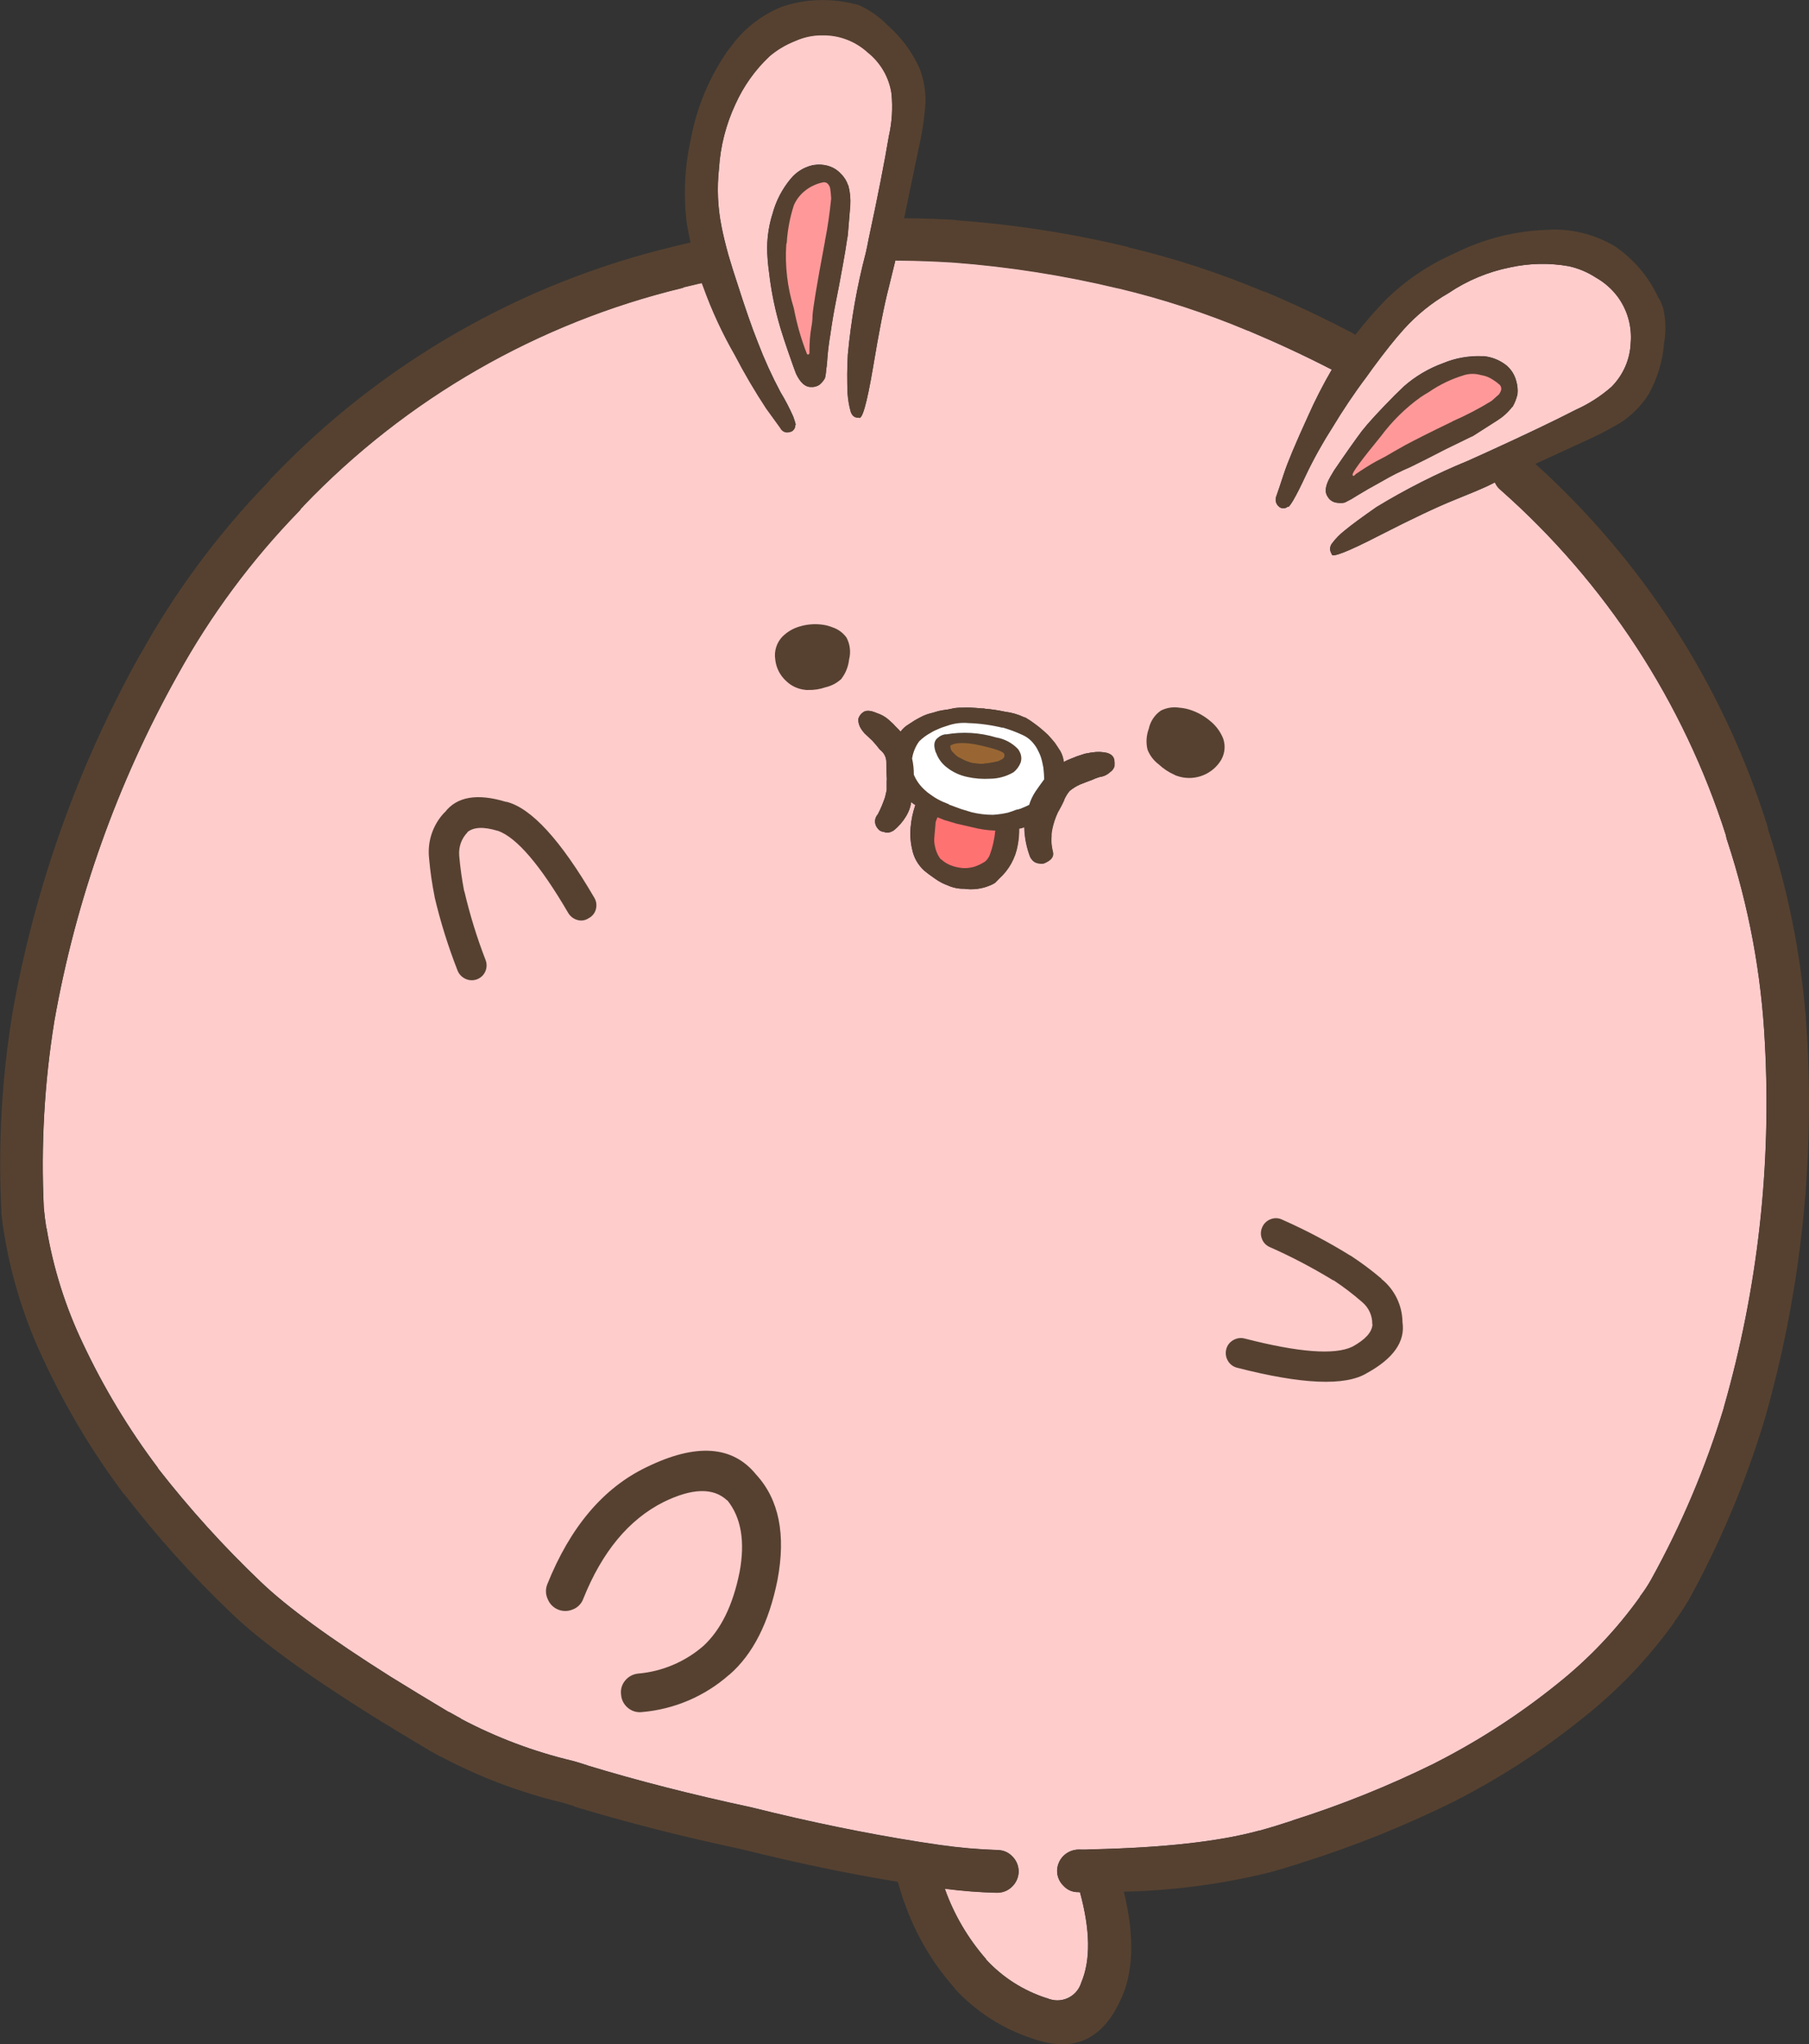 <svg id="_レイヤー_2" xmlns="http://www.w3.org/2000/svg" viewBox="0 0 193.98 219.04"><rect x="0" y="0" width="193.98" height="219.04" fill="#333333" stroke="none"/><defs><style>.cls-6{fill:#f99}</style></defs><g id="_レイヤー_1-2"><path d="M133.81,35.44h.04c3,1.26,5.99,2.64,8.96,4.17-.95,1.63-1.81,3.31-2.57,5.03-1.32,2.88-2.17,4.91-2.56,6.1-.39,1.19-.66,1.99-.81,2.41-.17.39-.07.84.25,1.12.27.27.7.27.98.01.02.15.22-.08.58-.68.38-.65.82-1.53,1.33-2.63.84-1.77,1.8-3.48,2.85-5.13,1.14-1.89,2.37-3.73,3.7-5.49l.63-.88c1.29-1.75,2.41-3.16,3.36-4.21,1.38-1.52,2.98-2.82,4.76-3.84,2.01-1.36,4.27-2.3,6.64-2.77,2.07-.45,4.21-.49,6.29-.12,1.04.23,2.02.65,2.91,1.23.9.51,1.68,1.2,2.3,2.02,1.06,1.43,1.56,3.2,1.41,4.97-.07,1.77-.81,3.45-2.07,4.71-1.14,1-2.42,1.82-3.8,2.44-2.35,1.21-5.48,2.7-9.38,4.48-.7.32-1.43.65-2.19.99-3.4,1.39-6.69,3.06-9.83,4.97-1.62,1.13-2.75,1.96-3.39,2.5-.53.41-1,.89-1.39,1.42-.24.33-.24.78,0,1.11-.05.44,1.69-.23,5.2-2.04,3.44-1.76,6.09-3.01,7.93-3.75,1.75-.7,2.95-1.21,3.59-1.51l.77-.38c.12.29.31.55.55.76,11.28,9.94,19.65,22.75,24.22,37.07l-.03-.05c.04.12.07.24.09.36.03.11.06.22.1.32,2.29,6.97,3.64,14.21,4.01,21.54.73,13.19-.75,26.4-4.39,39.1v.04c-1.94,6.4-4.56,12.58-7.8,18.43-.35.63-.75,1.23-1.19,1.81v.04c-2.52,3.52-5.51,6.67-8.9,9.36-4.06,3.27-8.46,6.11-13.11,8.47l-.05.03c-4.91,2.42-9.99,4.46-15.21,6.11l-.05.03c-1.18.39-2.38.76-3.58,1.09l.05-.03c-4.24,1.17-10.24,1.84-18.01,2.01-.43.03-.89.04-1.37.02-.61.02-1.18.26-1.61.69-.42.42-.66,1-.67,1.59,0,.61.25,1.19.69,1.61.41.45.99.69,1.59.67.06.02.12.02.17,0,1.11,4.07,1.16,7.3.14,9.7-.43,1.42-1.93,2.22-3.35,1.78-.11-.03-.21-.07-.32-.12h-.04c-2.49-.8-4.73-2.23-6.5-4.15v-.04c-1.93-2.21-3.44-4.77-4.42-7.54,1.85.24,3.7.39,5.56.43.61.02,1.21-.21,1.64-.64.45-.42.71-1.01.72-1.62,0-.6-.23-1.18-.65-1.6-.41-.45-.98-.7-1.58-.71-2.1-.07-4.19-.25-6.26-.55l-1.07-.16c-.35-.05-.71-.11-1.07-.16h-.04s-.03-.02-.04-.02h-.04c-5.57-.88-11.51-2.09-17.81-3.66-.03,0-.05-.01-.08-.02-6.35-1.36-12.23-2.86-17.65-4.51l.12.03c-.51-.17-1.03-.33-1.55-.48-.03,0-.08-.02-.12-.03-4.17-.99-8.2-2.51-11.99-4.52h.04c-.44-.24-.86-.48-1.28-.71h-.04c-2.24-1.34-4.32-2.6-6.24-3.79-6.45-4.07-11.09-7.45-13.92-10.16-3.97-3.78-7.65-7.85-11.02-12.17v-.04c-3.14-4.16-5.84-8.64-8.06-13.36-1.86-3.9-3.17-8.05-3.88-12.31l-.03-.05c-.11-.69-.2-1.4-.27-2.15-.32-6.69.06-13.4,1.13-20.01,2.3-13.01,6.76-25.54,13.21-37.07,3.54-6.42,7.93-12.34,13.05-17.6.08-.07.14-.16.19-.26.09-.08.18-.17.28-.28l-.05.03c11.06-11.56,25.21-19.68,40.76-23.42v-.04c.62-.14,1.23-.29,1.81-.43.06,0,.13,0,.18-.04.06.15.11.29.16.42.91,2.53,2.04,4.97,3.38,7.3,1.02,1.96,2.14,3.87,3.36,5.72.73,1.02,1.24,1.72,1.52,2.1.17.36.58.55.96.43.38-.03.66-.37.64-.75.1.08.02-.22-.22-.9-.4-.9-.85-1.77-1.36-2.61-.92-1.72-1.73-3.5-2.43-5.33-.65-1.63-1.37-3.71-2.18-6.25-.38-1.13-.7-2.17-.98-3.12-.32-1.16-.57-2.18-.74-3.07-.41-2.04-.5-4.13-.27-6.2.15-2.4.75-4.74,1.77-6.92.87-1.93,2.11-3.67,3.65-5.12.81-.69,1.73-1.24,2.72-1.63.94-.43,1.97-.65,3-.63,1.78-.02,3.5.64,4.81,1.84,1.38,1.1,2.3,2.68,2.55,4.42.15,1.52.06,3.05-.28,4.54-.47,2.8-1.19,6.49-2.18,11.08-.09.49-.19.98-.3,1.46-.94,3.57-1.58,7.21-1.92,10.88-.08,1.39-.09,2.78-.03,4.17.05.68.16,1.35.35,2,.18.44.46.63.85.58.35.33.86-1.44,1.52-5.31.64-3.86,1.2-6.72,1.69-8.6.31-1.24.55-2.22.72-2.94.15.03.31.04.46.02,1.94.02,3.84.09,5.7.21h.04c5.97.45,11.89,1.38,17.71,2.78h.04c4.72,1.13,9.35,2.64,13.82,4.52M82.8,23.02c-.34,1.12-.52,2.28-.54,3.45,0,.93.08,1.85.21,2.77.2,1.73.53,3.44.99,5.13.27,1.03.81,2.66,1.6,4.88l.29.79c.46.96.99,1.44,1.58,1.43.34.03.67-.05.95-.25.24-.2.44-.44.59-.72-.02-.02-.01-.06,0-.07,0,0,0,0,.01,0,.06-.27.09-.55.11-.83.04-.25.07-.5.09-.75.06-1,.18-2,.35-2.99.17-1.21.36-2.34.57-3.4.23-1.11.49-2.5.79-4.16.2-1.11.34-1.96.42-2.54.05-.26.08-.46.1-.62l.26-3.14c.04-.7-.02-1.41-.2-2.09l-.03-.05c-.16-.47-.42-.9-.78-1.24-.32-.36-.73-.63-1.18-.79-.62-.22-1.29-.25-1.93-.11-.88.22-1.66.71-2.24,1.4-.95,1.13-1.63,2.45-2,3.88M109.88,76.89c-.67-.32-1.38-.53-2.11-.62-.71-.15-1.42-.26-2.14-.32-.11-.03-.22-.04-.33-.03l-.58-.05c-.48-.04-.96-.06-1.44-.03-.26,0-.52,0-.77.03-.04.02-.09.03-.13.01-.24.06-.5.11-.76.16-.32.04-.65.09-.97.16l-.64.19c-.47.1-.93.27-1.35.5-.43.22-.84.47-1.23.74-.34.2-.63.47-.86.78-.07-.07-.14-.14-.21-.22-.3-.3-.5-.5-.58-.6-.12-.11-.28-.26-.49-.45-.37-.33-.81-.57-1.28-.72-.67-.3-1.16-.32-1.47-.08-.25.17-.44.44-.51.73v.04c0,.34.1.67.28.96.11.18.24.36.39.52l.84.79c.28.3.55.62.8.95.03,0,.06.03.07.06.41.32.65.82.63,1.34,0,.57.02,1.07.04,1.5.02.17.02.34,0,.51,0,.34,0,.65,0,.93-.06.24-.12.5-.18.77-.09.26-.2.56-.34.9-.13.31-.27.62-.43.92-.4.43-.4,1.09-.01,1.53.15.21.39.34.64.36.24.1.52.1.77,0l.05-.03c.08-.03.17-.07.24-.12.53-.42.98-.94,1.33-1.52.18-.3.33-.63.43-.96.05-.19.1-.38.13-.57.03.02.05.04.07.06.11.1.24.18.37.26-.26.76-.43,1.55-.5,2.35-.08.81-.03,1.62.16,2.41.17.87.62,1.65,1.27,2.25.33.28.74.58,1.23.92.41.29.86.52,1.33.69.54.24,1.12.36,1.71.35.88.13,1.79.03,2.62-.29.25-.09.49-.2.72-.35.15-.16.3-.31.44-.45,1.04-.94,1.74-2.2,1.98-3.59.11-.58.16-1.17.15-1.76.2-.04.4-.09.59-.16l-.02.08c.03,1.05.24,2.09.61,3.08.04.11.11.21.19.3.17.24.43.39.71.42h.04c.27.08.56.04.79-.11.02,0,.04,0,.05-.02,0,0,0,0,0,0,.54-.27.77-.63.67-1.08-.09-.36-.15-.73-.17-1.1,0-.25,0-.47.02-.63-.01-.24.02-.48.08-.71v-.04c.13-.6.32-1.18.58-1.74.23-.4.47-.84.69-1.33v-.04c.15-.34.34-.65.57-.94.35-.29.73-.53,1.14-.71.5-.2.92-.36,1.26-.48.27-.13.55-.24.84-.32.41-.05.8-.23,1.1-.51.24-.15.41-.38.49-.65v-.04c.02-.2.01-.4-.02-.6-.02-.18-.1-.35-.23-.48-.07-.08-.16-.14-.26-.19-.09-.05-.18-.08-.27-.11-.51-.12-1.04-.14-1.56-.06-.18.02-.36.05-.53.09-.19.02-.37.06-.54.13-.41.12-.82.27-1.21.44-.28.1-.55.23-.81.37-.01-.03-.02-.06-.02-.09-.05-.37-.17-.73-.35-1.06-.21-.33-.41-.63-.6-.9-.22-.28-.47-.56-.74-.85-.44-.42-.9-.82-1.39-1.17-.34-.26-.7-.5-1.07-.72M159.03,38.17c-1.47-.07-2.94.18-4.3.75-1.54.56-2.96,1.4-4.19,2.48-.32.31-.65.63-.99.96-1.67,1.69-2.84,2.96-3.52,3.83-.65.87-1.65,2.27-2.97,4.21l-.42.71c-.53.93-.62,1.63-.27,2.11.17.3.46.52.8.61.3.07.62.08.93.04.03-.02.06-.03.09-.02.19-.1.44-.22.73-.38l.65-.4c.63-.39,1.5-.89,2.6-1.49.99-.58,2.02-1.1,3.08-1.55,1.02-.5,2.28-1.13,3.76-1.9,1.31-.64,2.23-1.08,2.73-1.33.07-.03.13-.06.19-.08l2.65-1.69c.6-.38,1.13-.86,1.57-1.43l.05-.03c.24-.41.41-.86.52-1.33.05-.48,0-.97-.14-1.44-.17-.64-.53-1.21-1.03-1.64-.72-.57-1.58-.92-2.49-1" fill="#fcc"/><path d="M121.02,26.48h0c-6.09-1.47-12.29-2.43-18.54-2.88l.05-.03c-1.82-.11-3.68-.17-5.58-.18l1.52-7.31c.34-1.45.58-2.91.72-4.39.15-1.49-.05-3-.6-4.4-.8-1.75-1.96-3.31-3.41-4.58-.88-.91-1.93-1.64-3.08-2.16-.18-.07-.37-.12-.57-.13-.21-.08-.43-.13-.65-.15-2.35-.47-4.78-.31-7.05.46-2.26.91-4.2,2.46-5.59,4.46l-.05.03c-2.08,2.92-3.49,6.25-4.13,9.78-.65,2.95-.79,5.98-.41,8.98.12.68.25,1.35.39,2.01l-1.93.45h.04c-16.38,3.94-31.28,12.5-42.92,24.67-.02.03-.04.04-.05.03-.17.2-.33.39-.47.57-5.36,5.52-9.96,11.74-13.69,18.48v-.04c-6.69,12-11.33,25.03-13.71,38.57-1.13,6.96-1.52,14.02-1.16,21.07,0,.03,0,.06-.02.08.09.88.21,1.73.35,2.55.79,4.68,2.23,9.23,4.29,13.51,2.34,5.01,5.2,9.77,8.52,14.19h.04c3.5,4.54,7.34,8.81,11.49,12.76,2.97,2.87,7.86,6.44,14.64,10.71,1.97,1.23,4.13,2.54,6.46,3.92.03.03.07.06.11.07.39.21.78.43,1.17.65l.08.02c4.1,2.17,8.45,3.82,12.96,4.91.44.12.88.25,1.32.39.02.02.05.04.07.06,5.51,1.67,11.49,3.2,17.94,4.57l.08.02c5.86,1.46,11.4,2.61,16.62,3.46.2.7.42,1.41.66,2.11,0,.02.02.04.03.05,1.18,3.42,3.03,6.57,5.44,9.27h-.04c2.29,2.49,5.19,4.35,8.42,5.39,4.27,1.5,7.38.15,9.33-4.06,1.45-2.95,1.58-6.85.4-11.7,5.29-.12,10.55-.81,15.68-2.08,1.26-.35,2.51-.73,3.75-1.14,5.46-1.73,10.78-3.88,15.92-6.42,4.94-2.51,9.61-5.53,13.92-9.01,3.73-2.95,7.02-6.4,9.78-10.26h-.04c.52-.69,1-1.41,1.43-2.15.02-.02.04-.04.06-.07,3.41-6.17,6.16-12.69,8.2-19.44,3.79-13.21,5.34-26.96,4.59-40.68v.04c-.4-7.69-1.81-15.29-4.2-22.6-.05-.23-.11-.47-.17-.72-.02,0-.03-.02-.03-.05-4.71-14.78-13.25-28.04-24.76-38.43l5.05-2.32c1.36-.59,2.68-1.27,3.96-2.02,1.27-.8,2.35-1.87,3.15-3.15.93-1.68,1.49-3.54,1.64-5.46.22-1.25.19-2.54-.11-3.77-.07-.19-.14-.37-.21-.56-.08-.19-.18-.37-.3-.54-1.01-2.19-2.59-4.07-4.58-5.45-2.07-1.25-4.44-1.89-6.86-1.84-.03,0-.06,0-.09.02-3.58.06-7.09.92-10.29,2.52-2.78,1.21-5.31,2.92-7.47,5.05-1.13,1.17-2.2,2.41-3.2,3.69-.07-.05-.15-.1-.22-.14-3.15-1.66-6.33-3.16-9.52-4.5v.04c-4.72-1.99-9.6-3.59-14.58-4.77M133.81,35.44h.04c3,1.26,5.99,2.64,8.96,4.17-.95,1.63-1.81,3.31-2.57,5.03-1.32,2.88-2.17,4.91-2.56,6.1s-.66,1.99-.81,2.41c-.17.39-.07.84.25,1.12.27.27.7.27.98.01.02.15.22-.08.58-.68.38-.65.82-1.53,1.33-2.63.84-1.77,1.79-3.48,2.85-5.13,1.14-1.89,2.37-3.73,3.7-5.49l.63-.88c1.29-1.75,2.41-3.16,3.36-4.21,1.38-1.52,2.98-2.82,4.76-3.84,2.01-1.36,4.27-2.3,6.64-2.77,2.07-.45,4.2-.49,6.29-.12,1.04.23,2.02.65,2.91,1.23.9.51,1.68,1.2,2.3,2.02,1.06,1.43,1.56,3.2,1.41,4.97-.07,1.78-.81,3.46-2.07,4.72-1.14,1-2.42,1.82-3.8,2.44-2.35,1.21-5.48,2.7-9.38,4.48-.7.32-1.43.65-2.19.99-3.4,1.39-6.69,3.06-9.83,4.97-1.62,1.13-2.75,1.97-3.39,2.5-.53.41-.99.88-1.39,1.42-.24.33-.24.78,0,1.11-.05.44,1.69-.23,5.2-2.04,3.44-1.76,6.09-3.01,7.93-3.75,1.75-.7,2.95-1.21,3.59-1.51l.77-.38c.12.29.31.56.55.76,11.28,9.94,19.65,22.75,24.23,37.07l-.03-.05c.04.12.07.24.09.36.03.11.06.22.1.32,2.29,6.97,3.64,14.21,4.01,21.54.73,13.19-.75,26.4-4.39,39.1v.04c-1.94,6.4-4.56,12.58-7.8,18.43-.35.63-.75,1.23-1.19,1.81v.04c-2.52,3.52-5.51,6.67-8.9,9.36-4.06,3.27-8.46,6.11-13.11,8.47l-.05.03c-4.91,2.42-9.99,4.46-15.21,6.11l-.05.03c-1.18.39-2.38.76-3.58,1.09l.05-.03c-4.24,1.17-10.24,1.84-18.01,2.01-.43.03-.89.04-1.37.02-.61.02-1.18.26-1.61.69-.42.42-.66.99-.67,1.59,0,.61.25,1.19.69,1.61.41.45.99.69,1.59.67.06.02.12.02.17,0,1.11,4.06,1.16,7.3.14,9.7-.43,1.42-1.93,2.22-3.35,1.79-.11-.03-.22-.07-.33-.12h-.04c-2.49-.8-4.73-2.23-6.5-4.15v-.04c-1.93-2.21-3.44-4.77-4.42-7.54,1.85.24,3.7.39,5.56.43.61.02,1.21-.21,1.64-.64.45-.42.71-1.01.72-1.62,0-.6-.23-1.18-.65-1.6-.41-.45-.98-.7-1.58-.71-2.1-.07-4.19-.25-6.26-.55l-1.07-.16c-.35-.05-.71-.11-1.07-.16h-.04s-.03-.02-.04-.02h-.04c-5.57-.88-11.51-2.09-17.81-3.66l-.08-.02c-6.35-1.36-12.23-2.86-17.65-4.51l.12.03c-.51-.17-1.03-.33-1.55-.48-.04,0-.08-.02-.12-.03-4.17-.99-8.2-2.51-11.99-4.52h.04c-.44-.24-.86-.48-1.28-.71h-.04c-2.24-1.34-4.32-2.6-6.24-3.79-6.45-4.07-11.09-7.45-13.92-10.16-3.97-3.78-7.66-7.85-11.03-12.17v-.04c-3.14-4.16-5.84-8.64-8.06-13.36-1.86-3.9-3.17-8.04-3.88-12.31l-.03-.05c-.11-.69-.2-1.4-.27-2.15-.32-6.69.06-13.4,1.13-20.01,2.3-13.01,6.76-25.54,13.21-37.07,3.54-6.42,7.93-12.34,13.05-17.6.08-.07.14-.16.19-.25.09-.08.18-.17.28-.28l-.05.03c11.06-11.56,25.21-19.68,40.76-23.42v-.04c.62-.14,1.23-.29,1.81-.43.06,0,.13,0,.18-.04.06.15.11.29.16.42.91,2.53,2.04,4.97,3.38,7.3,1.02,1.96,2.14,3.87,3.36,5.72.73,1.02,1.24,1.72,1.52,2.1.17.36.58.55.96.44.38-.03.66-.37.64-.75.1.08.02-.22-.22-.9-.4-.9-.85-1.77-1.36-2.61-.92-1.72-1.73-3.51-2.43-5.33-.65-1.62-1.37-3.71-2.18-6.25-.38-1.13-.7-2.17-.98-3.12-.32-1.16-.57-2.18-.74-3.07-.41-2.04-.5-4.13-.27-6.2.15-2.4.75-4.74,1.77-6.92.87-1.93,2.11-3.67,3.65-5.12.81-.69,1.73-1.24,2.72-1.63.94-.43,1.97-.65,3-.63,1.78-.02,3.5.64,4.81,1.84,1.38,1.1,2.3,2.68,2.55,4.42.15,1.52.06,3.05-.28,4.54-.47,2.8-1.19,6.49-2.18,11.08-.09.49-.19.98-.3,1.46-.94,3.57-1.58,7.21-1.92,10.88-.08,1.39-.09,2.78-.03,4.17.05.68.16,1.35.35,2,.18.44.46.63.85.58.35.33.86-1.44,1.52-5.31.64-3.86,1.2-6.72,1.69-8.6.31-1.24.55-2.22.72-2.94.15.03.31.04.46.02,1.94.02,3.84.09,5.7.21h.04c5.97.45,11.89,1.38,17.71,2.78h.04c4.73,1.13,9.35,2.64,13.83,4.52M79.29,168.54c-.71,3.51-2,6.12-3.86,7.84-1.97,1.71-4.43,2.75-7.03,2.97-.54.06-1.03.33-1.37.75-.35.42-.51.97-.43,1.52.04.55.31,1.06.74,1.41.42.35.97.51,1.52.44,3.45-.3,6.71-1.69,9.31-3.98l.05-.03c2.51-2.18,4.23-5.56,5.15-10.14.92-4.88.16-8.64-2.29-11.3-2.53-3.12-6.45-3.38-11.74-.8-4.64,2.22-8.19,6.41-10.66,12.57-.2.52-.18,1.09.06,1.59.42,1.04,1.61,1.53,2.64,1.11.02,0,.03-.01.05-.02.52-.2.93-.62,1.12-1.15,2.02-5.04,4.89-8.49,8.61-10.36,3.07-1.5,5.34-1.56,6.81-.17v-.04c1.51,1.85,1.95,4.44,1.33,7.76v.04M54.26,85.93h0c-3.09-.94-5.28-.56-6.56,1.12-.01.01-.03.02-.05.03-1.24,1.31-1.84,3.1-1.64,4.9.12,1.38.32,2.75.59,4.1,0,.01,0,.03,0,.04.63,2.67,1.45,5.29,2.45,7.85.15.41.46.74.85.92.79.38,1.74.05,2.12-.74.19-.4.21-.86.05-1.27-.93-2.39-1.68-4.84-2.27-7.34,0-.02-.02-.04-.03-.05-.24-1.25-.42-2.52-.53-3.79v-.04c-.07-.9.24-1.79.87-2.44v-.04c.68-.56,1.75-.6,3.24-.15h.04c2.01.72,4.52,3.64,7.52,8.77.22.39.58.67,1.01.79.41.12.84.05,1.2-.19.39-.2.67-.55.78-.97.11-.42.05-.87-.18-1.24-3.61-6.18-6.75-9.6-9.42-10.27M85.73,67.14c-.69.2-1.31.57-1.82,1.07-.63.65-.92,1.56-.78,2.46.09.89.51,1.71,1.17,2.31.56.55,1.3.88,2.08.95.08.02.17.02.25.01.65.02,1.29-.08,1.9-.29.61-.14,1.18-.44,1.64-.85.03-.01.05-.04.06-.07.46-.6.74-1.32.82-2.07.2-.78.1-1.61-.27-2.32-.38-.53-.91-.92-1.53-1.12-.32-.13-.66-.22-1-.27-.84-.12-1.7-.06-2.51.19M82.81,23.02c-.34,1.12-.52,2.28-.54,3.45,0,.93.08,1.86.21,2.77.2,1.73.53,3.44.99,5.13.27,1.03.81,2.65,1.6,4.88l.29.79c.46.96.99,1.44,1.58,1.43.34.03.67-.05.95-.25.24-.2.44-.44.59-.72-.02-.02-.01-.06,0-.07,0,0,0,0,.01,0,.06-.27.09-.55.11-.83.04-.25.07-.5.09-.75.06-1,.18-2,.35-2.99.17-1.21.36-2.34.57-3.4.23-1.11.49-2.5.79-4.16.2-1.11.34-1.96.42-2.54.05-.26.08-.46.1-.62l.26-3.13c.04-.7-.02-1.41-.2-2.09l-.03-.05c-.16-.47-.42-.9-.78-1.24-.32-.36-.73-.63-1.18-.78-.62-.22-1.29-.25-1.93-.11-.88.22-1.66.71-2.24,1.4-.95,1.13-1.63,2.45-2,3.88M84.37,26.06c.08-1.39.34-2.76.77-4.08.24-.54.6-1.03,1.05-1.42.35-.31.76-.57,1.19-.74.28-.12.57-.21.87-.27.19-.04.39.02.52.16.14.15.23.33.26.53.05.35.08.7.1,1.04-.15,1.53-.37,3.06-.67,4.57v.04c-.48,2.54-.81,4.39-1,5.57-.19,1.17-.3,1.96-.33,2.35,0,.42-.04.84-.12,1.25-.15.84-.21,1.7-.21,2.55.03.35-.05.47-.26.37-.63-1.59-1.1-3.24-1.42-4.93-.69-2.21-.96-4.52-.81-6.83.02-.05.03-.11.04-.16M148.11,137.04h.04c-1.07-.91-2.2-1.75-3.38-2.52l.07.06c-2.35-1.46-4.8-2.75-7.33-3.87-.38-.19-.82-.22-1.22-.07-.4.14-.73.43-.91.81-.2.39-.23.85-.08,1.26.13.4.43.73.81.91,2.36,1.04,4.64,2.24,6.84,3.58.02.01.05.02.08.02,1.04.69,2.03,1.44,2.97,2.26.02.02.05.04.07.06.69.58,1.09,1.43,1.08,2.34.01.03.02.06.02.09-.07.82-.79,1.6-2.16,2.35-1.91.91-5.76.61-11.55-.88-.42-.11-.86-.04-1.23.18-.37.21-.64.56-.74.98-.11.42-.04.87.18,1.23.21.37.57.64.98.74,6.96,1.79,11.6,1.99,13.92.58,2.86-1.57,4.13-3.39,3.82-5.46-.02-1.82-.86-3.53-2.29-4.66M123.06,80.32s0,.06.02.09c.25.6.66,1.12,1.18,1.51.5.47,1.07.84,1.7,1.12.07.05.15.08.23.1,1.68.6,3.56,0,4.59-1.45.54-.74.68-1.69.38-2.55-.28-.69-.72-1.31-1.29-1.79-.67-.59-1.45-1.03-2.3-1.3-.36-.11-.73-.18-1.1-.21-.68-.11-1.37,0-1.99.31-.67.46-1.13,1.16-1.3,1.96-.26.71-.31,1.49-.13,2.23M109.88,76.89c-.67-.32-1.38-.53-2.11-.62-.71-.15-1.42-.26-2.14-.32-.11-.03-.22-.04-.33-.03l-.58-.05c-.48-.04-.96-.06-1.44-.04-.26,0-.52,0-.77.03-.04.02-.09.03-.13.01-.24.06-.5.11-.76.16-.32.04-.65.09-.97.16l-.64.19c-.47.1-.93.27-1.35.5-.43.22-.84.47-1.23.74-.34.2-.63.47-.86.78-.07-.07-.14-.14-.2-.22-.3-.3-.5-.5-.58-.6-.12-.11-.28-.26-.49-.45-.37-.33-.81-.57-1.28-.72-.67-.3-1.16-.32-1.47-.08-.25.17-.44.44-.51.73v.04c0,.34.1.67.28.96.11.18.24.36.39.52l.84.79c.28.3.55.62.8.95.03,0,.06.03.07.06.41.32.65.82.63,1.34.01.57.02,1.07.04,1.5.02.17.02.34,0,.51,0,.34,0,.65,0,.94-.06.24-.12.5-.18.77-.09.26-.2.56-.34.9-.13.31-.27.62-.43.92-.4.43-.4,1.09-.01,1.53.15.21.39.34.64.36.24.1.52.1.77,0l.05-.03c.08-.03.17-.07.24-.12.53-.42.98-.94,1.33-1.52.18-.3.33-.63.43-.96.05-.19.1-.37.13-.57.03.02.05.04.07.06.11.1.24.18.37.26-.26.76-.43,1.55-.5,2.35-.08.81-.02,1.63.17,2.42.17.87.62,1.65,1.27,2.25.33.28.75.58,1.24.92.41.29.86.52,1.33.69.54.24,1.12.36,1.71.35.88.13,1.79.03,2.62-.29.25-.09.49-.2.72-.35.15-.16.3-.31.44-.45,1.04-.94,1.74-2.2,1.98-3.59.11-.58.16-1.17.15-1.76.2-.04.4-.09.59-.16l-.02.08c.03,1.05.24,2.09.61,3.08.04.11.11.21.19.3.17.23.43.39.71.42h.04c.27.08.56.04.79-.11.02,0,.04,0,.05-.02,0,0,0,0,0-.01.54-.27.77-.63.67-1.08-.09-.36-.15-.73-.17-1.1,0-.26,0-.47.02-.63-.01-.24.02-.48.08-.71v-.04c.13-.6.32-1.18.58-1.74.23-.4.47-.84.69-1.33v-.04c.15-.34.34-.65.57-.94.35-.29.73-.53,1.14-.71.5-.2.92-.36,1.26-.48.27-.13.55-.24.84-.32.41-.05.8-.23,1.1-.51.24-.15.41-.38.49-.65v-.04c.02-.2.01-.4-.02-.6-.02-.18-.1-.35-.23-.48-.07-.08-.16-.14-.26-.19-.09-.05-.18-.08-.27-.11-.51-.12-1.04-.14-1.56-.06-.18.02-.36.05-.53.09-.19.02-.37.06-.54.13-.41.12-.82.27-1.21.44-.28.1-.55.23-.81.37-.01-.03-.02-.06-.02-.09-.05-.37-.17-.73-.35-1.06-.21-.33-.41-.64-.6-.91-.22-.28-.47-.56-.74-.85-.44-.42-.9-.81-1.39-1.17-.34-.26-.7-.5-1.07-.71M107.51,77.97c.73.21,1.43.47,2.12.79.48.21.91.54,1.23.96.19.23.35.48.47.75l.03.05.17.38-.14-.33c.16.33.28.67.36,1.02l.14.67c.05.42.08.84.09,1.26-.38.53-.7.97-.94,1.32-.29.44-.51.92-.67,1.42-.27.14-.59.28-.95.42-.15.05-.3.09-.45.11-.29.12-.58.22-.88.31-.52.12-1.05.19-1.58.23-.78,0-1.56-.09-2.32-.28l-1.15-.35c-.42-.15-.82-.3-1.22-.45-.03-.01-.05-.03-.07-.06-.4-.15-.78-.32-1.16-.52-.26-.14-.51-.29-.74-.47-.24-.16-.47-.35-.68-.54-.5-.45-.9-1.01-1.16-1.63,0-.59-.06-1.18-.19-1.75l.02-.08c.11-.63.37-1.23.74-1.74.38-.38.81-.69,1.28-.94.03-.02.07-.04.1-.06.03-.02.07-.04.1-.06.14-.08.28-.14.43-.2.36-.17.74-.31,1.12-.42.73-.26,1.51-.35,2.28-.28,1.22.04,2.44.21,3.63.5M106.74,89.04c-.09.91-.29,1.81-.62,2.67-.11.25-.28.47-.49.65-.33.21-.69.39-1.06.52-.53.17-1.1.22-1.65.13-.34-.05-.68-.14-1-.27-.36-.14-.68-.35-.97-.61-.05-.01-.12-.08-.2-.22-.22-.35-.38-.73-.46-1.13-.1-.38-.12-.78-.07-1.17l.13-1.5c.06-.17.12-.34.2-.51.23.1.48.2.74.3.37.11.81.24,1.32.39l1.66.38c.81.21,1.64.33,2.47.36M106.2,83.47c.88-.01,1.74-.25,2.5-.7.34-.27.59-.62.75-1.02.13-.39.09-.82-.11-1.18-.05-.11-.11-.21-.19-.3-.62-.64-1.43-1.07-2.32-1.22-1.76-.53-3.61-.64-5.42-.32l.05-.03c-.31.03-.61.15-.85.36-.4.28-.51.73-.32,1.38.01.1.05.2.1.28.22.61.62,1.15,1.14,1.54.64.51,1.39.85,2.19,1.02.81.18,1.64.24,2.47.19M107.01,81.61s-.07,0-.09.02c-.18.04-.35.08-.49.1-.3.06-.61.1-.92.13-.07,0-.15.02-.22.03-.33-.02-.67-.05-1-.1-.44-.1-.86-.27-1.25-.5-.3-.12-.56-.31-.77-.56-.25-.19-.39-.5-.37-.81.6-.37,1.71-.37,3.32,0,1.61.37,2.44.68,2.47.91.07.21-.02.44-.21.55-.08.05-.16.09-.24.12-.08.05-.16.08-.24.12M159.03,38.19c-1.47-.07-2.94.18-4.3.75-1.54.56-2.96,1.4-4.19,2.48-.32.31-.65.63-.99.96-1.67,1.69-2.84,2.96-3.52,3.83-.65.87-1.65,2.27-2.97,4.21l-.42.71c-.53.93-.62,1.63-.27,2.11.17.3.46.52.8.61.3.07.62.08.93.04.03-.02.06-.03.09-.02.19-.1.43-.23.73-.38l.65-.4c.63-.39,1.5-.89,2.6-1.49.99-.58,2.02-1.1,3.08-1.55,1.02-.5,2.28-1.13,3.76-1.9,1.31-.64,2.23-1.08,2.73-1.33.07-.03.13-.06.19-.08l2.65-1.69c.6-.38,1.13-.86,1.57-1.43l.05-.03c.24-.41.41-.86.52-1.33.05-.48,0-.97-.14-1.44-.17-.64-.53-1.21-1.03-1.64-.72-.57-1.58-.92-2.49-1M156.99,40.23c.58-.17,1.21-.18,1.79-.01.48.07.93.25,1.33.52.26.16.5.34.73.55.11.14.16.32.14.5-.05.18-.13.35-.24.5-.15.14-.41.37-.8.71-1.32.81-2.7,1.52-4.13,2.13-.04.02-.07.04-.1.06-2.28,1.1-3.95,1.94-5.01,2.51-1.01.56-1.68.95-2.01,1.15-.33.18-.7.38-1.12.59-.75.42-1.48.88-2.19,1.37-.23.26-.35.27-.35.05-.03-.23.98-1.6,3.04-4.11,1.19-1.6,2.62-3.01,4.24-4.17.3-.2.6-.39.9-.56,1.16-.8,2.43-1.41,3.78-1.81" fill="#564130"/><path class="cls-6" d="M84.36,26.06c.08-1.39.34-2.76.77-4.08.24-.54.6-1.03,1.05-1.42.35-.31.76-.57,1.2-.75.28-.12.57-.21.87-.27.19-.04.39.02.52.16.14.15.23.33.26.53.05.35.08.7.1,1.04-.15,1.53-.37,3.06-.67,4.57v.04c-.48,2.54-.81,4.39-1,5.56-.19,1.17-.3,1.95-.33,2.35,0,.42-.04.84-.12,1.25-.15.84-.21,1.7-.21,2.55.03.35-.05.47-.26.37-.63-1.59-1.1-3.24-1.42-4.93-.69-2.21-.96-4.52-.81-6.83.02-.05.03-.11.04-.16"/><path class="cls-6" d="M156.99,40.2c.58-.17,1.21-.18,1.79-.01.48.07.93.25,1.33.52.26.16.5.34.73.55.11.14.16.32.14.5-.05.18-.13.35-.24.5-.15.14-.41.37-.8.71-1.32.81-2.7,1.53-4.12,2.15-.04.02-.07.04-.1.06-2.28,1.1-3.95,1.94-5.01,2.51-1.01.56-1.68.95-2.01,1.15-.33.18-.7.38-1.12.59-.75.42-1.48.88-2.19,1.37-.23.26-.35.27-.35.05-.03-.23.98-1.6,3.04-4.11,1.19-1.6,2.62-3.01,4.24-4.17.3-.2.6-.39.9-.56,1.16-.8,2.43-1.41,3.78-1.81"/><path d="M107.5,77.96c.73.21,1.43.47,2.12.79.48.21.91.54,1.23.96.19.23.35.48.47.75l.03.05.17.38-.14-.33c.16.33.28.67.36,1.02l.14.67c.05.42.08.84.09,1.26-.38.53-.7.96-.94,1.32-.29.44-.52.92-.67,1.42-.27.14-.59.28-.95.42-.15.05-.3.09-.45.11-.29.12-.58.22-.88.31-.52.12-1.05.19-1.59.23-.78,0-1.56-.09-2.32-.28l-1.15-.35c-.42-.15-.82-.3-1.22-.45-.03-.01-.05-.03-.07-.06-.4-.15-.79-.32-1.16-.52-.26-.14-.51-.3-.74-.47-.24-.16-.47-.34-.68-.54-.5-.45-.9-1.01-1.16-1.63,0-.59-.06-1.18-.19-1.75l.02-.08c.11-.63.37-1.23.74-1.74.38-.38.81-.69,1.28-.94.03-.02.07-.04.1-.06s.07-.04.1-.06c.14-.08.28-.14.43-.2.36-.17.74-.31,1.12-.42.73-.26,1.51-.35,2.28-.28,1.22.04,2.44.21,3.63.5M106.19,83.45c.88-.01,1.74-.25,2.5-.7.34-.27.59-.62.75-1.02.13-.39.09-.82-.11-1.18-.05-.11-.11-.21-.19-.3-.62-.64-1.43-1.07-2.32-1.22-1.76-.53-3.61-.64-5.42-.32l.05-.03c-.31.03-.61.15-.85.36-.4.28-.51.73-.32,1.38.01.1.05.2.11.28.22.61.62,1.15,1.14,1.54.64.51,1.39.85,2.19,1.02.81.18,1.64.24,2.47.19" fill="#fff"/><path d="M107,81.59s-.06,0-.09.02c-.18.04-.34.08-.49.1-.3.06-.61.11-.92.13-.07,0-.15.02-.22.03-.34-.02-.67-.05-1-.1-.44-.1-.86-.27-1.25-.5-.3-.12-.56-.31-.76-.56-.25-.19-.39-.49-.37-.81.6-.37,1.71-.37,3.32,0,1.61.37,2.44.68,2.47.91.07.21-.02.44-.21.55-.08.05-.16.08-.24.12-.08.05-.16.08-.24.12" fill="#963"/><path d="M106.73,89.02c-.09.91-.29,1.81-.62,2.67-.11.25-.28.47-.49.65-.33.21-.69.39-1.06.52-.53.17-1.1.22-1.65.13-.34-.05-.68-.14-1-.27-.36-.14-.68-.35-.97-.61-.05-.01-.12-.08-.21-.22-.22-.35-.38-.73-.46-1.13-.1-.38-.12-.78-.07-1.17l.13-1.5c.06-.17.12-.34.2-.51.24.1.48.2.74.3.37.11.81.24,1.32.39l1.66.38c.81.21,1.64.33,2.47.36" fill="#ff7272"/></g></svg>